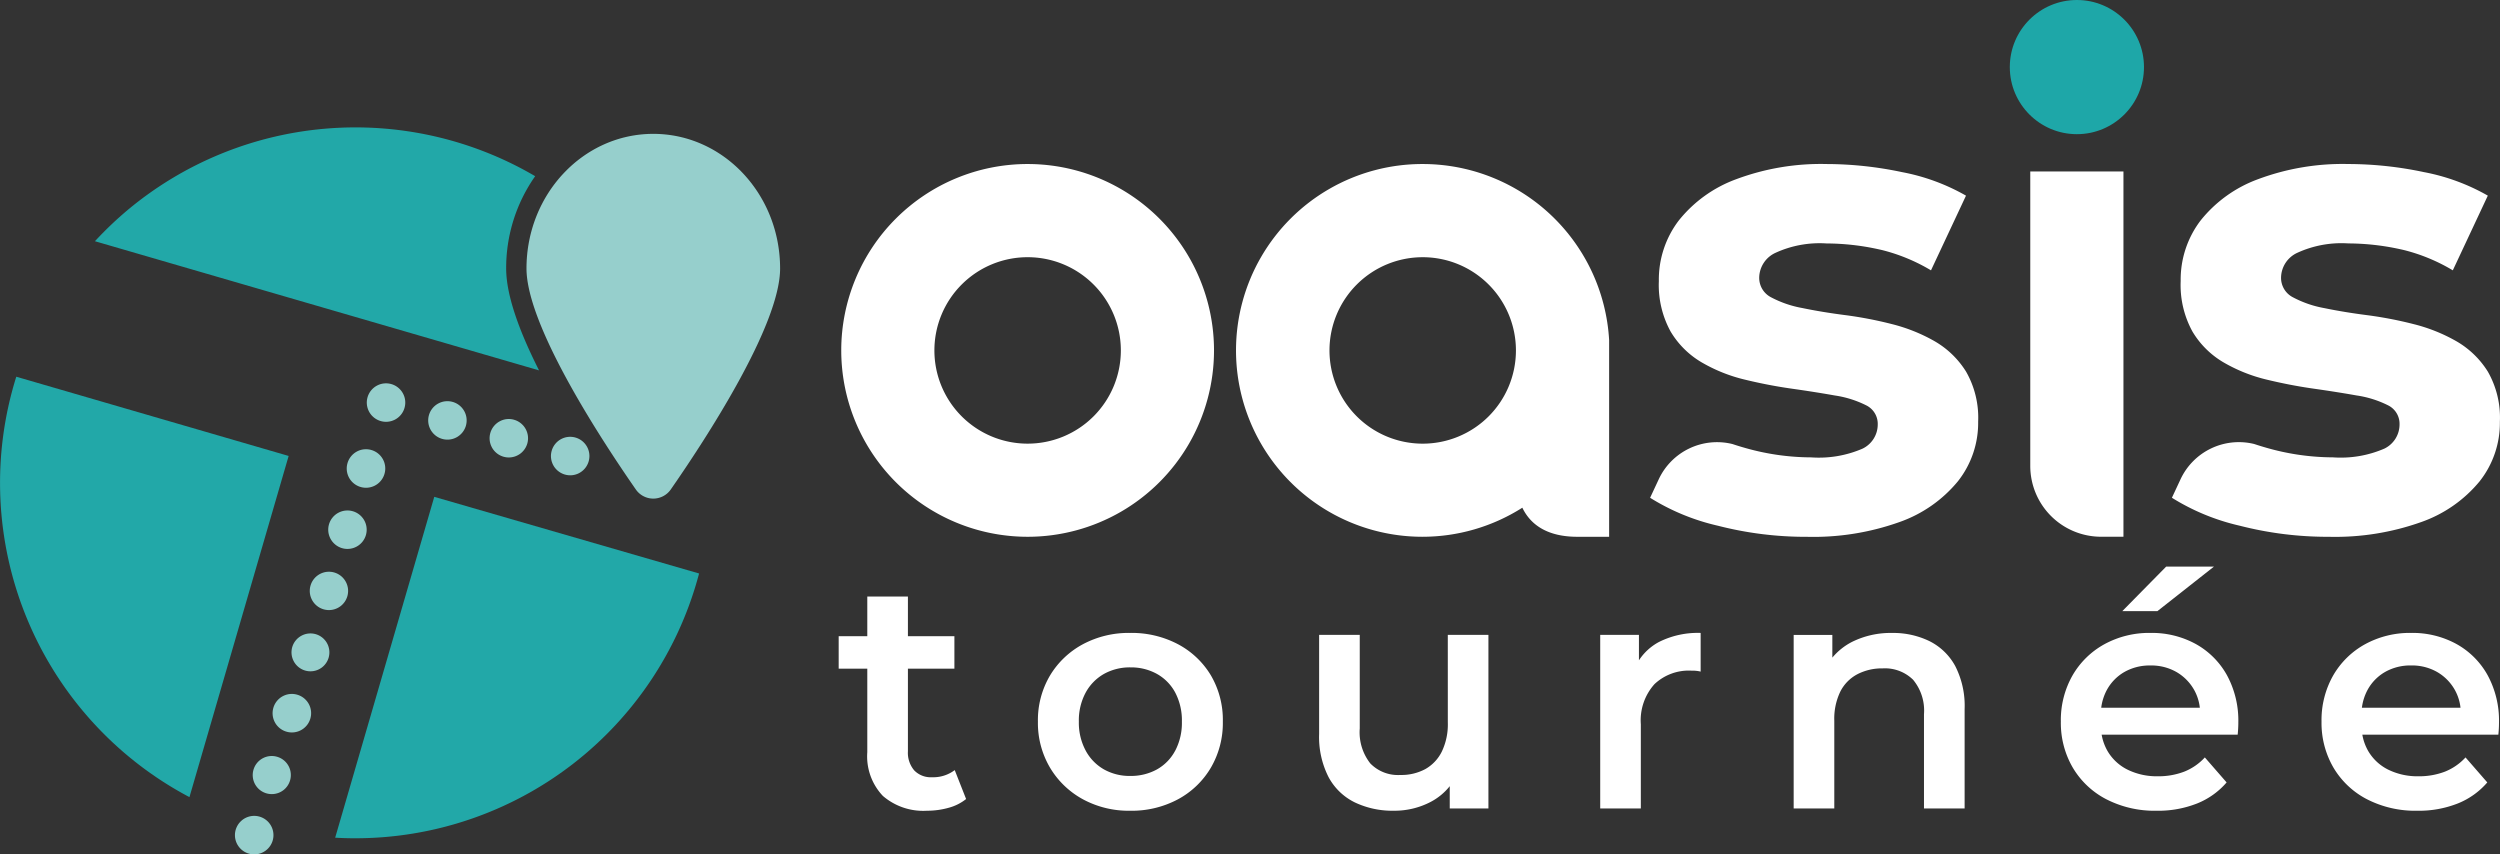 <?xml version="1.0" encoding="UTF-8"?>
<svg xmlns="http://www.w3.org/2000/svg" width="249.967" height="85.428" viewBox="0 0 249.967 85.428">
  <rect x="0" y="0" width="249.967" height="85.428" fill="#333333" stroke="none"/>
  <g id="logo-oasis-tournee-blanc-turquoise" transform="translate(-4350 5730)">
    <g id="Groupe_9835" data-name="Groupe 9835">
      <g id="Groupe_8605" data-name="Groupe 8605">
        <path id="Tracé_76937" data-name="Tracé 76937" d="M4492.255-5713.6a18.635,18.635,0,0,0-18.67,18.6,18.634,18.634,0,0,0,18.6,18.67,18.632,18.632,0,0,0,10.028-2.906c.875,1.821,2.656,2.907,5.493,2.907h3.185v-19.684A18.671,18.671,0,0,0,4492.255-5713.6Zm9.318,18.66a9.32,9.32,0,0,1-9.342,9.3,9.318,9.318,0,0,1-9.3-9.342,9.32,9.32,0,0,1,9.342-9.3,9.32,9.32,0,0,1,9.3,9.3Z" fill="#fff"></path>
        <path id="Tracé_76938" data-name="Tracé 76938" d="M4598.749-5692.846a8.99,8.99,0,0,0-3.132-3.029,16.909,16.909,0,0,0-4.276-1.715,39.358,39.358,0,0,0-4.679-.9q-2.325-.3-4.276-.706a10.691,10.691,0,0,1-3.131-1.083,2.179,2.179,0,0,1-1.178-2.018,2.772,2.772,0,0,1,1.615-2.422,10.592,10.592,0,0,1,5.119-.942,24.534,24.534,0,0,1,5.151.573c.148.031.294.065.44.1a18.082,18.082,0,0,1,4.847,2.018l3.5-7.468a20.524,20.524,0,0,0-6.4-2.355,36.651,36.651,0,0,0-7.54-.807,24.2,24.2,0,0,0-9.026,1.514,13.125,13.125,0,0,0-5.757,4.138,9.76,9.76,0,0,0-1.987,6.055,9.638,9.638,0,0,0,1.179,5.046,8.785,8.785,0,0,0,3.131,3.094,15.91,15.91,0,0,0,4.309,1.714q2.356.57,4.679.9t4.276.677a10.358,10.358,0,0,1,3.132.975,2.059,2.059,0,0,1,1.178,1.919,2.687,2.687,0,0,1-1.513,2.422,10.987,10.987,0,0,1-5.153.875,24.248,24.248,0,0,1-6.7-.974q-.6-.172-1.165-.361h0a6.436,6.436,0,0,0-7.37,3.533h0l-.86,1.842a22.066,22.066,0,0,0,6.773,2.793,35.338,35.338,0,0,0,8.918,1.111,25.648,25.648,0,0,0,9.257-1.481,13.241,13.241,0,0,0,5.824-4.071,9.411,9.411,0,0,0,2.021-5.953A9.25,9.25,0,0,0,4598.749-5692.846Z" fill="#fff"></path>
        <path id="Tracé_76939" data-name="Tracé 76939" d="M4543.442-5695.88a16.875,16.875,0,0,0-4.276-1.714,39.167,39.167,0,0,0-4.68-.9q-2.323-.3-4.276-.706a10.7,10.7,0,0,1-3.131-1.077,2.181,2.181,0,0,1-1.18-2.017,2.775,2.775,0,0,1,1.618-2.423,10.574,10.574,0,0,1,5.118-.941,24.534,24.534,0,0,1,5.151.572c.148.032.295.065.44.1a18.062,18.062,0,0,1,4.848,2.017l3.5-7.468a20.548,20.548,0,0,0-6.4-2.354,36.721,36.721,0,0,0-7.541-.808,24.2,24.2,0,0,0-9.025,1.514,13.116,13.116,0,0,0-5.758,4.139,9.753,9.753,0,0,0-1.987,6.054,9.651,9.651,0,0,0,1.179,5.046,8.788,8.788,0,0,0,3.131,3.094,15.862,15.862,0,0,0,4.311,1.715q2.355.571,4.679.9t4.276.677a10.341,10.341,0,0,1,3.131.976,2.061,2.061,0,0,1,1.179,1.919,2.683,2.683,0,0,1-1.514,2.421,10.981,10.981,0,0,1-5.152.875,24.258,24.258,0,0,1-6.7-.974q-.6-.171-1.165-.36h0a6.434,6.434,0,0,0-7.369,3.532h0l-.86,1.842a22.045,22.045,0,0,0,6.773,2.793,35.277,35.277,0,0,0,8.918,1.111,25.634,25.634,0,0,0,9.257-1.481,13.258,13.258,0,0,0,5.832-4.077,9.411,9.411,0,0,0,2.02-5.953,9.25,9.25,0,0,0-1.212-5.012A9.008,9.008,0,0,0,4543.442-5695.88Z" fill="#fff"></path>
        <path id="Tracé_76940" data-name="Tracé 76940" d="M4553-5683.415h0a7.082,7.082,0,0,0,7.081,7.082h2.236v-36.523H4553Z" fill="#fff"></path>
        <circle id="Ellipse_38" data-name="Ellipse 38" cx="6.708" cy="6.708" r="6.708" transform="translate(4550.954 -5730)" fill="#1ea7a8"></circle>
        <path id="Tracé_76941" data-name="Tracé 76941" d="M4452.752-5713.6a18.637,18.637,0,0,0-18.638,18.633,18.637,18.637,0,0,0,18.634,18.638,18.634,18.634,0,0,0,18.637-18.633,18.635,18.635,0,0,0-18.633-18.638Zm9.318,18.659a9.32,9.32,0,0,1-9.342,9.3,9.32,9.32,0,0,1-9.3-9.342,9.319,9.319,0,0,1,9.342-9.3,9.318,9.318,0,0,1,9.3,9.3Z" fill="#fff"></path>
      </g>
      <g id="Groupe_8608" data-name="Groupe 8608">
        <g id="Groupe_8607" data-name="Groupe 8607">
          <path id="Tracé_76949" data-name="Tracé 76949" d="M4400.61-5703.155a15.955,15.955,0,0,1,2.9-9.229,35.534,35.534,0,0,0-40.753,3.388,35.9,35.9,0,0,0-3.265,3.115l44.406,12.914C4401.947-5696.824,4400.61-5700.454,4400.61-5703.155Z" fill="#22a8a8"></path>
        </g>
        <path id="Tracé_76950" data-name="Tracé 76950" d="M4378.861-5684.411l-27.233-7.922a35.531,35.531,0,0,0,17.314,42.035Z" fill="#22a8a8"></path>
        <path id="Tracé_76951" data-name="Tracé 76951" d="M4393.421-5680.323l-9.908,34.08q1.009.062,2.032.059a35.542,35.542,0,0,0,34.354-26.475Z" fill="#22a8a8"></path>
      </g>
      <g id="Groupe_8619" data-name="Groupe 8619">
        <path id="Tracé_76952" data-name="Tracé 76952" d="M4415.319-5716.616c-7,0-12.677,6.028-12.677,13.462,0,5.7,7.46,17.1,10.936,22.1a2.127,2.127,0,0,0,2.963.523,2.1,2.1,0,0,0,.523-.523c3.475-5,10.936-16.4,10.936-22.1C4428-5710.588,4422.321-5716.616,4415.319-5716.616Z" fill="#96cfcc"></path>
        <g id="Groupe_8616" data-name="Groupe 8616">
          <g id="Groupe_8609" data-name="Groupe 8609">
            <path id="Tracé_76953" data-name="Tracé 76953" d="M4386.571-5681.231a1.882,1.882,0,0,1-.533-.082h0a1.922,1.922,0,0,1-1.286-2.4,1.922,1.922,0,0,1,2.4-1.286,1.922,1.922,0,0,1,1.286,2.4A1.922,1.922,0,0,1,4386.571-5681.231Z" fill="#96cfcc"></path>
          </g>
          <g id="Groupe_8610" data-name="Groupe 8610">
            <path id="Tracé_76954" data-name="Tracé 76954" d="M4384.722-5675.115a1.9,1.9,0,0,1-.538-.082h0a1.927,1.927,0,0,1-1.282-2.4,1.922,1.922,0,0,1,2.4-1.278,1.922,1.922,0,0,1,1.277,2.4,1.921,1.921,0,0,1-1.855,1.36Z" fill="#96cfcc"></path>
          </g>
          <g id="Groupe_8611" data-name="Groupe 8611">
            <path id="Tracé_76955" data-name="Tracé 76955" d="M4382.865-5669a1.956,1.956,0,0,1-.533-.083h0a1.917,1.917,0,0,1-1.276-2.392,1.917,1.917,0,0,1,2.392-1.275,1.917,1.917,0,0,1,1.275,2.391A1.916,1.916,0,0,1,4382.865-5669Z" fill="#96cfcc"></path>
          </g>
          <g id="Groupe_8612" data-name="Groupe 8612">
            <path id="Tracé_76956" data-name="Tracé 76956" d="M4381.016-5662.878a1.9,1.9,0,0,1-.538-.085h0a1.9,1.9,0,0,1-1.247-2.371,1.9,1.9,0,0,1,2.371-1.247,1.894,1.894,0,0,1,1.247,2.371A1.893,1.893,0,0,1,4381.016-5662.878Z" fill="#96cfcc"></path>
          </g>
          <g id="Groupe_8613" data-name="Groupe 8613">
            <path id="Tracé_76957" data-name="Tracé 76957" d="M4379.158-5656.765a1.883,1.883,0,0,1-.533-.082h0a1.922,1.922,0,0,1-1.286-2.4,1.922,1.922,0,0,1,2.4-1.286,1.922,1.922,0,0,1,1.286,2.4A1.921,1.921,0,0,1,4379.158-5656.765Z" fill="#96cfcc"></path>
          </g>
          <g id="Groupe_8614" data-name="Groupe 8614">
            <path id="Tracé_76958" data-name="Tracé 76958" d="M4377.157-5650.6a1.953,1.953,0,0,1-.538-.082h0a1.9,1.9,0,0,1-1.266-2.378,1.9,1.9,0,0,1,2.378-1.265,1.9,1.9,0,0,1,1.265,2.377A1.9,1.9,0,0,1,4377.157-5650.6Z" fill="#96cfcc"></path>
          </g>
          <g id="Groupe_8615" data-name="Groupe 8615">
            <path id="Tracé_76959" data-name="Tracé 76959" d="M4375.4-5644.572a1.926,1.926,0,0,1-1.909-1.942,1.927,1.927,0,0,1,1.942-1.909,1.925,1.925,0,0,1,1.909,1.942,1.925,1.925,0,0,1-1.017,1.681A1.915,1.915,0,0,1,4375.4-5644.572Z" fill="#96cfcc"></path>
          </g>
        </g>
        <path id="Tracé_76960" data-name="Tracé 76960" d="M4390.285-5690.672a1.924,1.924,0,0,0-2.611-.762,1.924,1.924,0,0,0-.762,2.611,1.924,1.924,0,0,0,2.611.762,1.919,1.919,0,0,0,.922-1.15A1.914,1.914,0,0,0,4390.285-5690.672Z" fill="#96cfcc"></path>
        <path id="Tracé_76961" data-name="Tracé 76961" d="M4395.274-5689.81a1.922,1.922,0,0,0-2.383,1.309,1.922,1.922,0,0,0,1.31,2.382,1.923,1.923,0,0,0,2.382-1.309h0A1.924,1.924,0,0,0,4395.274-5689.81Z" fill="#96cfcc"></path>
        <g id="Groupe_8617" data-name="Groupe 8617">
          <path id="Union_5" data-name="Union 5" d="M4400.874-5684.259a1.912,1.912,0,0,1-.535-.077,1.921,1.921,0,0,1-1.31-2.38,1.923,1.923,0,0,1,.919-1.148,1.9,1.9,0,0,1,1.463-.162,1.924,1.924,0,0,1,1.31,2.381h0A1.927,1.927,0,0,1,4400.874-5684.259Z" fill="#96cfcc"></path>
        </g>
        <g id="Groupe_8618" data-name="Groupe 8618">
          <path id="Tracé_76963" data-name="Tracé 76963" d="M4407.016-5682.476a1.987,1.987,0,0,1-.539-.077,1.923,1.923,0,0,1-1.313-2.382,1.923,1.923,0,0,1,2.382-1.313,1.922,1.922,0,0,1,1.312,2.382,1.927,1.927,0,0,1-.92,1.151A1.9,1.9,0,0,1,4407.016-5682.476Z" fill="#96cfcc"></path>
        </g>
      </g>
    </g>
    <g id="Groupe_10302" data-name="Groupe 10302">
      <path id="Tracé_79226" data-name="Tracé 79226" d="M4443.185-5652.286a2.3,2.3,0,0,1-1.771-.682,2.712,2.712,0,0,1-.634-1.918v-8.255h4.648v-3.25h-4.648v-3.964h-4.062v3.964h-2.861v3.25h2.861v8.353a5.74,5.74,0,0,0,1.559,4.371,6.176,6.176,0,0,0,4.42,1.479,7.941,7.941,0,0,0,2.146-.292,4.789,4.789,0,0,0,1.755-.878L4445.46-5653A3.564,3.564,0,0,1,4443.185-5652.286Z" fill="#fff"></path>
      <path id="Tracé_79227" data-name="Tracé 79227" d="M4467.8-5665.578a9.9,9.9,0,0,0-4.794-1.138,9.728,9.728,0,0,0-4.745,1.138,8.552,8.552,0,0,0-3.283,3.136,8.756,8.756,0,0,0-1.2,4.6,8.771,8.771,0,0,0,1.2,4.582,8.611,8.611,0,0,0,3.283,3.169,9.6,9.6,0,0,0,4.745,1.154,9.773,9.773,0,0,0,4.794-1.154,8.462,8.462,0,0,0,3.282-3.169,8.854,8.854,0,0,0,1.186-4.582,8.813,8.813,0,0,0-1.186-4.615A8.444,8.444,0,0,0,4467.8-5665.578Zm-.293,10.627a4.606,4.606,0,0,1-1.836,1.886,5.4,5.4,0,0,1-2.665.649,5.235,5.235,0,0,1-2.616-.649,4.731,4.731,0,0,1-1.836-1.886,5.877,5.877,0,0,1-.683-2.892,5.866,5.866,0,0,1,.683-2.909,4.765,4.765,0,0,1,1.836-1.869,5.3,5.3,0,0,1,2.648-.65,5.328,5.328,0,0,1,2.633.65,4.637,4.637,0,0,1,1.836,1.869,5.986,5.986,0,0,1,.667,2.909A6,6,0,0,1,4467.511-5654.951Z" fill="#fff"></path>
      <path id="Tracé_79228" data-name="Tracé 79228" d="M4494.763-5657.746a6.281,6.281,0,0,1-.6,2.893,4.075,4.075,0,0,1-1.657,1.755,5.049,5.049,0,0,1-2.486.585,3.867,3.867,0,0,1-3.007-1.154,5.029,5.029,0,0,1-1.056-3.494v-9.36h-4.062v9.913a8.823,8.823,0,0,0,.942,4.306,5.939,5.939,0,0,0,2.633,2.535,8.739,8.739,0,0,0,3.9.829,7.785,7.785,0,0,0,3.7-.894,5.971,5.971,0,0,0,1.885-1.561v2.227h3.868v-17.355h-4.062Z" fill="#fff"></path>
      <path id="Tracé_79229" data-name="Tracé 79229" d="M4513.872-5663.977v-2.544H4510v17.355h4.062v-8.417a5.407,5.407,0,0,1,1.366-4.014,4.993,4.993,0,0,1,3.671-1.348c.152,0,.3,0,.456.016a2.931,2.931,0,0,1,.487.081v-3.868a8.667,8.667,0,0,0-4.176.91A5.47,5.47,0,0,0,4513.872-5663.977Z" fill="#fff"></path>
      <path id="Tracé_79230" data-name="Tracé 79230" d="M4542.911-5665.9a8.287,8.287,0,0,0-3.721-.813,8.664,8.664,0,0,0-4.013.894,6.27,6.27,0,0,0-1.967,1.573v-2.272h-3.867v17.355h4.062v-8.774a6.249,6.249,0,0,1,.6-2.909,4,4,0,0,1,1.706-1.739,5.332,5.332,0,0,1,2.535-.585,4.006,4.006,0,0,1,3.038,1.137,4.817,4.817,0,0,1,1.089,3.445v9.425h4.063v-9.944a8.722,8.722,0,0,0-.943-4.307A5.964,5.964,0,0,0,4542.911-5665.9Z" fill="#fff"></path>
      <path id="Tracé_79231" data-name="Tracé 79231" d="M4571.365-5673.346h-4.778l-4.387,4.453h3.51Z" fill="#fff"></path>
      <path id="Tracé_79232" data-name="Tracé 79232" d="M4569.545-5665.61a9.117,9.117,0,0,0-4.518-1.106,9.32,9.32,0,0,0-4.631,1.138,8.283,8.283,0,0,0-3.185,3.136,9.026,9.026,0,0,0-1.153,4.6,8.853,8.853,0,0,0,1.185,4.582,8.342,8.342,0,0,0,3.348,3.169,10.563,10.563,0,0,0,5.054,1.154,10.542,10.542,0,0,0,4.046-.731,7.632,7.632,0,0,0,2.941-2.1l-2.177-2.5a5.615,5.615,0,0,1-2.08,1.43,7.209,7.209,0,0,1-2.633.455,6.6,6.6,0,0,1-2.99-.65,4.768,4.768,0,0,1-2.015-1.853,5.027,5.027,0,0,1-.6-1.657h13.6c.022-.195.037-.4.049-.618s.017-.411.017-.585a9.5,9.5,0,0,0-1.138-4.744A8,8,0,0,0,4569.545-5665.61Zm-8.889,4.6a4.6,4.6,0,0,1,1.755-1.8,5.112,5.112,0,0,1,2.616-.651,5.053,5.053,0,0,1,2.584.651,4.757,4.757,0,0,1,1.771,1.787,4.69,4.69,0,0,1,.572,1.788h-9.86A5.12,5.12,0,0,1,4560.656-5661.012Z" fill="#fff"></path>
      <path id="Tracé_79233" data-name="Tracé 79233" d="M4598.729-5662.49a7.983,7.983,0,0,0-3.12-3.12,9.116,9.116,0,0,0-4.517-1.106,9.315,9.315,0,0,0-4.631,1.138,8.286,8.286,0,0,0-3.186,3.136,9.035,9.035,0,0,0-1.153,4.6,8.854,8.854,0,0,0,1.186,4.582,8.346,8.346,0,0,0,3.347,3.169,10.568,10.568,0,0,0,5.054,1.154,10.545,10.545,0,0,0,4.047-.731,7.629,7.629,0,0,0,2.94-2.1l-2.176-2.5a5.615,5.615,0,0,1-2.081,1.43,7.207,7.207,0,0,1-2.632.455,6.609,6.609,0,0,1-2.991-.65,4.76,4.76,0,0,1-2.014-1.853,4.984,4.984,0,0,1-.6-1.657h13.6c.021-.195.037-.4.049-.618s.016-.411.016-.585A9.5,9.5,0,0,0,4598.729-5662.49Zm-12.008,1.478a4.6,4.6,0,0,1,1.755-1.8,5.113,5.113,0,0,1,2.616-.651,5.054,5.054,0,0,1,2.584.651,4.748,4.748,0,0,1,1.77,1.787,4.69,4.69,0,0,1,.572,1.788h-9.86A5.131,5.131,0,0,1,4586.721-5661.012Z" fill="#fff"></path>
    </g>
  </g>
</svg>
